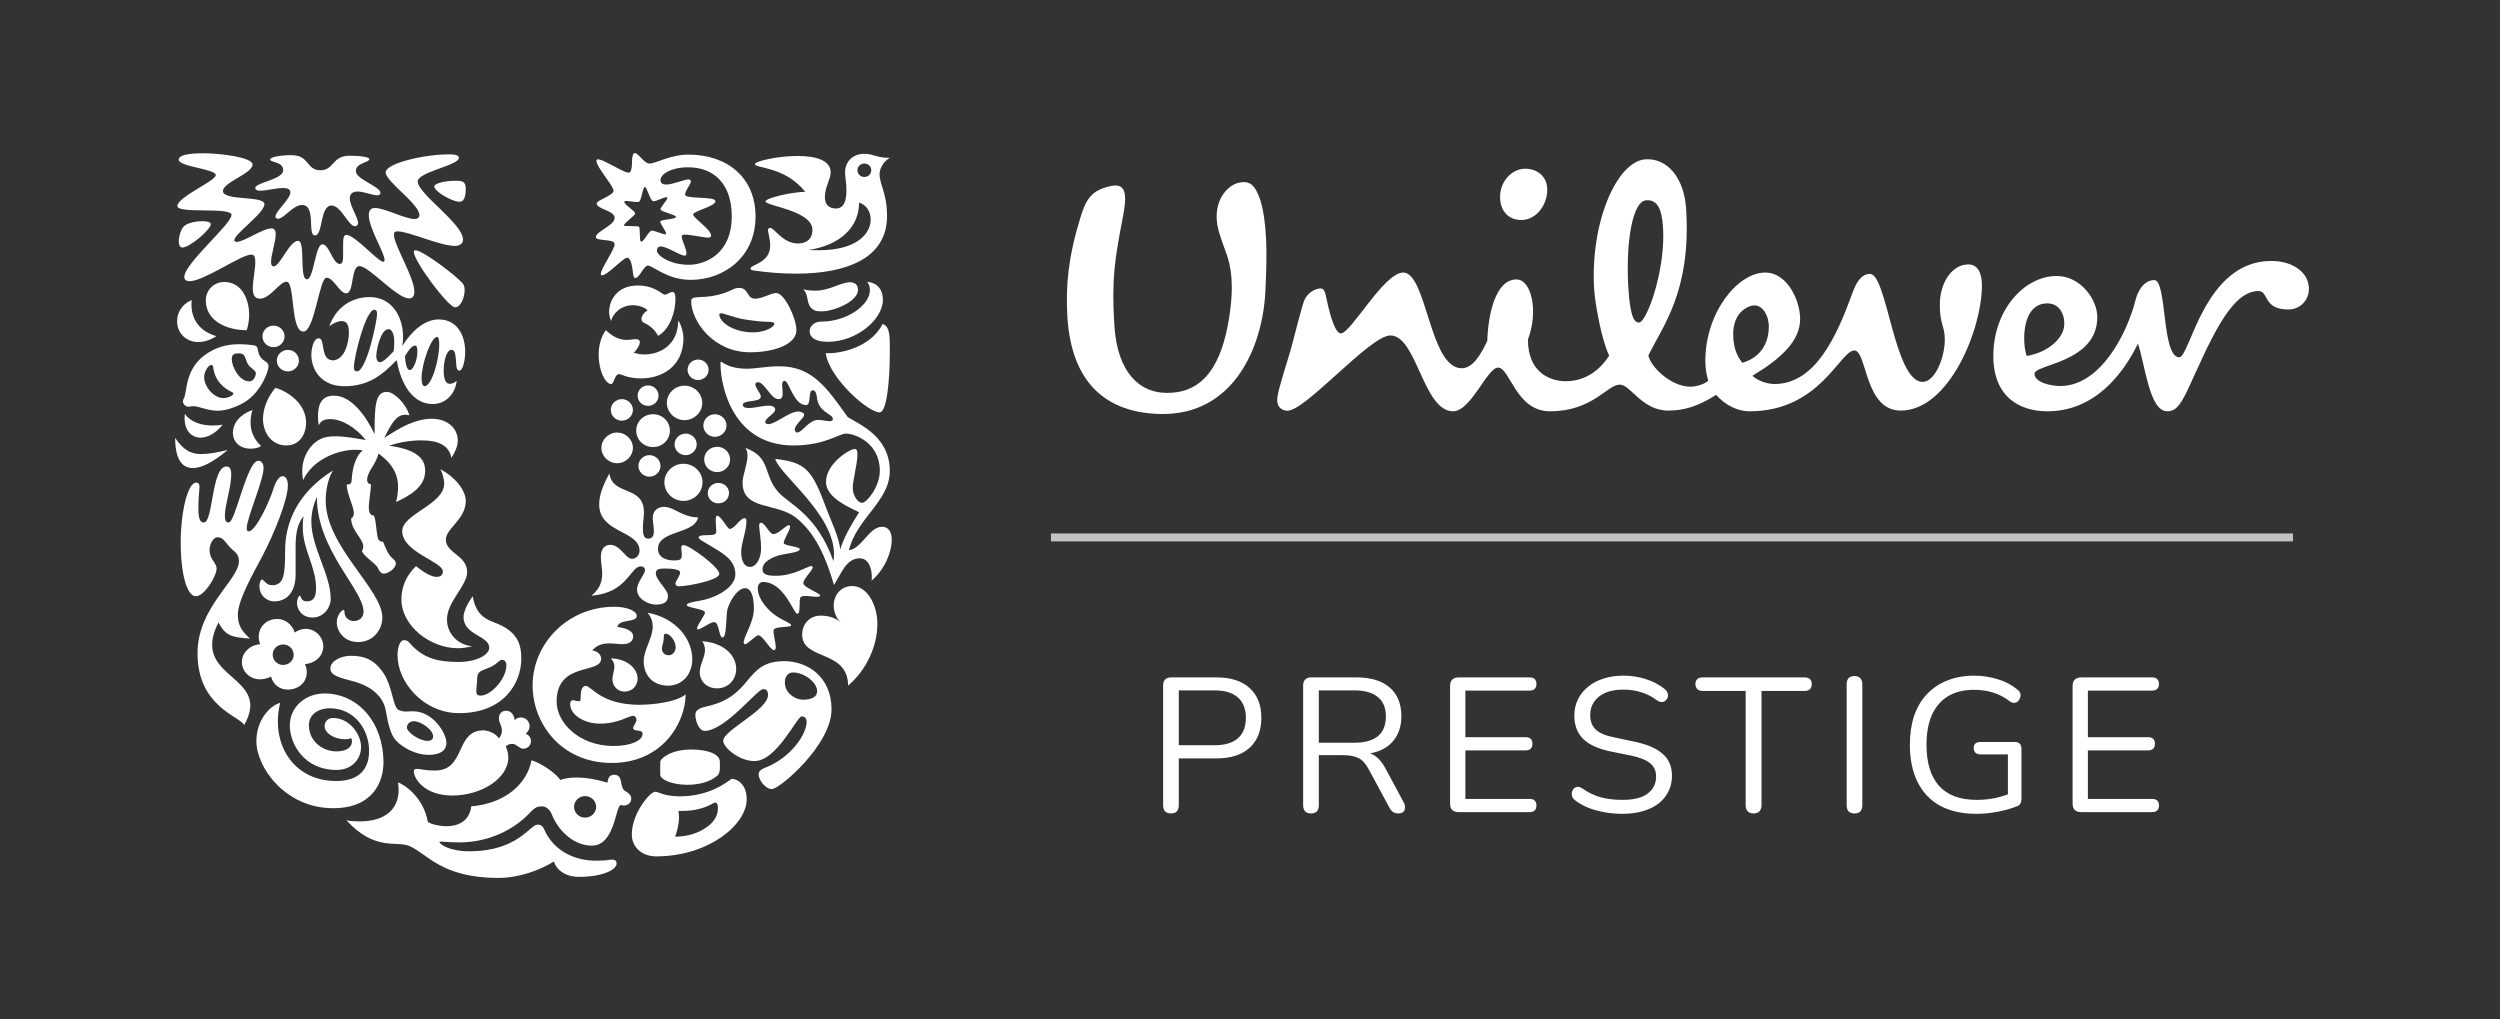 <svg width="157" height="64" viewBox="0 0 157 64" fill="none" xmlns="http://www.w3.org/2000/svg">
<rect x="0" y="0" width="157" height="64" fill="#333333" stroke="none"/>
<path fill-rule="evenodd" clip-rule="evenodd" d="M98.325 23.94C98.996 23.94 100.149 23.732 101.057 22.338C100.538 21.233 100.168 18.998 100.115 18.186C99.848 14.024 101.52 10.111 103.35 10.004C104.691 9.926 105.765 11.143 105.888 13.115C106.217 18.299 104.417 20.464 103.517 22.329C103.669 23.053 104.948 24.285 106.156 24.285C106.603 24.285 107.142 24.071 107.277 23.898C107.187 23.599 107.096 23.212 107.096 22.653C107.096 19.649 109.111 17.116 110.857 17.116C112.244 17.116 113.049 18.876 113.049 20.037C113.049 21.408 111.841 22.526 110.051 23.599C110.365 23.898 110.945 24.115 111.439 24.115C113.991 24.115 115.328 21.153 116.317 18.448C116.496 17.931 116.81 17.202 117.435 17.202C118.511 17.202 118.959 23.983 120.745 23.983C121.507 23.983 122.133 22.48 122.133 21.324C122.133 20.466 121.82 20.38 121.82 19.134C121.82 17.763 122.582 16.605 123.612 16.605C124.238 16.605 124.464 17.202 124.464 17.931C124.464 20.678 122.404 25.785 119.364 25.785C117.078 25.785 117.256 22.009 116.451 22.009C115.553 22.009 114.299 25.829 109.873 25.829C109.153 25.829 108.394 25.486 107.77 24.798C106.696 25.486 105.798 25.785 104.769 25.785C103.115 25.785 102.398 24.155 101.727 24.155C100.92 24.155 100.028 25.829 97.34 25.829C95.192 25.829 94.834 23.084 94.075 23.084C93.402 23.084 92.374 25.829 91.256 25.829C89.373 25.829 88.974 21.066 87.316 21.066C86.018 21.066 81.917 25.904 80.804 25.794C80.356 25.748 80.169 25.427 80.215 24.998C80.278 24.405 80.81 22.816 81.028 22.064C81.39 20.759 81.722 19.328 81.907 18.872C82.091 18.412 82.589 18.083 82.987 18.119C83.188 18.138 83.249 18.497 83.311 18.793C83.537 19.854 83.853 20.936 84.208 20.936C84.837 20.936 86.913 17.116 88.121 17.116C89.6 17.116 89.778 23.126 91.789 23.126C92.462 23.126 92.956 22.354 93.402 21.408C93.448 19.817 93.895 17.549 95.237 17.549C96.179 17.549 96.627 19.563 95.953 21.324C95.953 23.425 97.384 23.94 98.325 23.94ZM135.291 17.59C136.098 17.59 135.739 22.439 136.859 22.439C137.531 22.439 138.425 16.389 142.63 16.389C144.062 16.389 145 17.159 145 18.146C145 18.836 144.465 19.436 143.706 19.436C142.095 19.436 142.496 18.276 141.827 18.276C140.034 18.276 138.736 21.58 137.398 24.457C136.859 25.614 136.544 25.829 136.098 25.829C134.975 25.829 134.71 22.867 134.261 21.58C133.322 23.509 131.533 25.829 128.577 25.829C126.877 25.829 125.182 24.971 125.182 22.354C125.182 19.436 127.147 17.332 129.16 17.332C130.683 17.332 131.711 18.836 131.711 19.907C131.711 22.784 127.77 22.867 127.77 23.469C127.77 24.027 128.801 24.242 129.382 24.242C131.89 24.242 133.572 20.998 134.126 18.792C134.223 18.409 134.574 17.59 135.291 17.59ZM104.438 14.273C104.361 13.074 104.059 12.533 103.387 12.576C102.495 12.628 102.083 15.318 102.265 18.143C102.381 19.987 102.668 20.271 102.934 20.253C103.427 20.226 104.61 16.931 104.438 14.273ZM95.553 13.815C94.7 13.815 94.264 13.231 94.21 12.525C94.124 11.45 94.924 10.596 95.774 10.596C96.535 10.596 97.097 11.066 97.16 11.753C97.251 12.741 96.535 13.815 95.553 13.815ZM111.081 20.506C111.081 19.778 110.676 19.178 110.188 19.178C109.781 19.178 108.844 19.605 108.844 20.979C108.844 22.056 109.243 22.566 109.425 22.784C110.721 22.398 111.081 21.365 111.081 20.506ZM127.281 22.354C128.534 22.14 129.338 21.408 129.564 20.765C129.787 20.119 129.518 19.052 128.577 19.052C126.877 19.052 127.011 21.709 127.281 22.354ZM77.046 16.005C76.918 15.614 76.546 14.737 76.444 14.09C76.22 12.656 77.001 11.712 77.719 11.495C78.525 11.28 78.839 11.667 79.15 12.57C79.554 13.942 79.599 15.743 79.464 18.319C79.287 21.838 77.451 26.087 72.887 25.999C68.947 25.916 67.204 23.469 67.023 19.736C66.937 17.976 67.067 16.218 67.829 13.729C68.231 12.397 68.591 11.923 69.843 11.667C70.827 11.495 70.738 12.481 70.514 13.644C70.023 16.218 69.797 17.461 69.978 20.38C70.153 23.469 71.633 24.671 73.245 24.671C75.661 24.716 76.734 22.784 77.184 19.993C77.539 17.763 77.272 16.69 77.046 16.005Z" fill="white"/>
<path fill-rule="evenodd" clip-rule="evenodd" d="M55.428 20.347C55.932 20.517 55.879 21.245 55.879 22.175C55.879 23.798 55.706 25.857 55.254 25.895C54.577 25.946 52.081 23.781 51.854 22.175C52.532 22.242 54.629 21.921 55.428 20.347ZM50.848 20.788C50.848 20.584 51.021 20.196 51.594 20.196C53.174 20.196 54.629 19.164 54.629 18.234C54.629 17.964 54.577 17.846 54.456 17.693C55.167 17.777 55.445 18.25 55.445 18.826C55.445 20.061 53.795 21.464 51.993 21.464C51.317 21.464 50.848 21.262 50.848 20.788ZM51.611 19.553C51.369 19.553 51.021 19.553 50.83 19.182C50.673 18.877 50.726 18.386 50.431 18.166C50.726 18.25 51.038 18.25 51.282 18.25C52.064 18.25 52.811 17.726 53.383 17.726C53.761 17.726 53.883 17.964 53.883 18.2C53.883 18.945 52.341 19.553 51.611 19.553Z" fill="white"/>
<path d="M12.805 32.812C13.394 32.812 13.272 29.294 14.227 29.294C14.452 29.294 14.522 29.514 14.522 29.785C14.522 30.58 14.122 31.747 14.122 32.389C14.122 32.711 14.209 32.812 14.365 32.812C14.782 32.812 15.51 28.939 16.222 28.939C16.448 28.939 16.551 29.159 16.551 29.38C16.551 30.191 15.493 32.524 15.493 33.184C15.493 33.285 15.528 33.37 15.614 33.37C16.049 33.37 16.916 31.544 17.193 30.631C17.349 30.157 17.558 29.903 17.748 29.903C17.922 29.903 18.078 30.089 18.078 30.478C18.078 31.391 17.21 33.539 16.448 34.977C15.858 36.093 14.938 37.699 14.938 38.596C14.938 39.052 15.024 39.525 15.702 40.101C14.591 40.033 14.14 39.932 13.724 39.086C11.868 42.688 17.142 42.333 15.337 45.529C15.007 44.955 12.405 44.362 12.405 41.014C12.405 38.122 15.007 36.431 15.007 35.23C15.007 34.994 14.921 34.791 14.695 34.604C14.122 34.13 14.104 33.743 13.655 33.743C13.324 33.743 12.925 34.486 13.341 35.146C13.481 35.366 13.602 35.501 13.602 35.704C13.602 36.177 12.838 37.445 12.301 37.445C11.764 37.445 11.348 36.144 11.348 34.046C11.348 32.186 11.781 30.309 12.318 30.309C12.475 30.309 12.527 30.411 12.527 30.546C12.527 30.766 12.458 31.205 12.458 31.948C12.458 32.744 12.648 32.812 12.805 32.812Z" fill="white"/>
<path d="M17.228 37.767C17.957 37.767 18.564 37.242 18.564 36.077V34.35C18.564 33.691 18.616 32.947 19.068 32.422C19.015 32.643 19.015 32.88 19.015 33.099C19.015 34.554 19.848 35.551 19.848 36.955C19.848 37.478 19.692 37.767 19.276 37.767C18.876 37.767 18.911 37.411 18.824 37.411C18.755 37.411 18.651 37.631 18.651 37.868C18.651 38.223 18.911 38.781 19.639 38.781C20.265 38.781 20.767 38.223 20.767 37.597C20.767 36.077 19.553 34.384 19.553 32.762C19.553 32.05 19.744 31.577 19.9 31.205C19.9 34.571 22.832 37.023 22.832 38.426C22.832 38.747 22.589 39.001 22.225 39.001C21.825 39.001 21.635 38.696 21.635 38.459C21.635 38.341 21.617 38.307 21.565 38.307C21.462 38.307 21.149 38.645 21.149 39.086C21.149 39.643 21.617 40.321 22.485 40.321C23.473 40.321 24.011 39.508 24.011 38.781C24.011 37.006 20.454 34.317 20.454 31.442C20.454 30.952 20.541 30.157 20.906 29.548C18.616 30.985 17.905 32.897 17.905 34.571C17.905 36.026 17.853 36.751 17.09 36.751C16.69 36.751 16.587 36.397 16.448 36.397C16.343 36.397 16.291 36.701 16.291 36.785C16.291 37.411 16.76 37.767 17.228 37.767Z" fill="white"/>
<path fill-rule="evenodd" clip-rule="evenodd" d="M43.51 18.724C43.73 18.58 44.708 18.809 45.973 18.2C46.128 18.116 46.285 18.081 46.423 18.081C47.032 18.081 46.874 18.758 47.431 18.758C47.864 18.758 48.421 18.402 48.75 18.402C49.268 18.402 50.014 19.993 50.014 20.736C50.014 21.599 48.681 22.123 47.101 22.123C44.796 22.123 43.405 20.162 43.405 18.894C43.405 18.792 43.458 18.758 43.51 18.724ZM47.292 20.872C48.056 20.872 48.629 20.534 48.629 20.331C48.629 20.264 48.525 20.212 48.299 20.212C48.073 20.212 47.622 20.196 46.771 20.061C46.041 19.942 45.486 19.672 45.277 19.672C45.208 19.672 45.173 19.705 45.173 19.756C45.173 20.196 46.007 20.872 47.292 20.872Z" fill="white"/>
<path d="M17.593 44.141C17.021 44.277 16.101 45.156 16.101 46.544C16.101 48.201 17.922 50.755 20.924 50.755C23.456 50.755 24.081 49.047 24.081 47.896C24.081 45.342 22.468 43.549 20.369 43.549C19.224 43.549 18.2 44.362 18.2 45.562C18.2 46.679 19.067 48.352 21.132 48.352C22.104 48.352 22.675 47.676 22.675 46.899C22.675 46.137 21.965 45.09 20.924 45.09C20.611 45.09 20.386 45.291 20.386 45.613C20.386 46.019 20.959 46.425 21.67 46.425C21.843 46.425 21.982 46.392 22.052 46.357C22.086 46.408 22.104 46.493 22.104 46.56C22.104 46.95 21.721 47.187 21.132 47.187C20.247 47.187 19.397 46.544 19.397 45.528C19.397 44.92 19.935 44.48 20.715 44.48C22.259 44.48 23.179 45.816 23.179 47.153C23.179 48.352 22.503 49.047 21.115 49.047C18.339 49.047 16.986 46.611 17.593 44.141Z" fill="white"/>
<path fill-rule="evenodd" clip-rule="evenodd" d="M37.395 54.051C38.227 54.051 38.184 53.983 38.445 53.983C38.705 53.983 38.722 54.136 38.722 54.237C38.722 54.61 37.871 55.067 36.363 55.067C35.478 55.067 34.94 54.61 34.784 54.102C33.917 54.643 32.599 55.134 31.297 55.134C27.741 55.134 26.839 53.627 25.729 53.139C24.878 52.766 23.577 53.494 21.756 51.515C21.999 51.566 22.328 51.583 22.589 51.583C24.184 51.583 25.034 50.822 25.034 49.604C25.034 49.452 25.017 49.285 24.999 49.133C25.485 49.319 26.596 50.13 26.856 51.566C26.891 51.736 27.602 51.887 28.052 51.887C28.678 51.887 29.476 51.633 29.597 50.637C31.679 50.468 33.085 49.267 33.38 47.744C34.125 47.981 34.974 48.641 35.183 48.98C35.478 48.878 35.825 48.828 36.224 48.828C36.778 48.828 37.404 48.929 38.149 49.15C38.184 48.929 38.219 48.658 38.566 48.658C39.086 48.658 38.947 49.216 39.121 49.536C39.208 49.706 39.643 49.807 39.643 50.145C39.643 50.468 39.364 50.586 39.191 50.586C39.121 50.586 39.034 50.569 38.982 50.553C38.635 50.671 38.618 53.105 37.16 53.105C36.085 53.105 35.096 52.243 34.662 51.162C34.54 50.84 34.281 50.637 34.038 50.637C33.761 50.637 33.604 50.688 33.275 51.043C32.339 52.04 30.777 52.902 28.851 52.902C28.261 52.902 27.793 52.851 27.671 52.851C27.602 52.851 27.602 52.868 27.602 52.884C27.602 53.003 28.192 53.461 29.476 53.461C32.529 53.461 33.275 51.786 33.761 51.786C33.83 51.786 34.038 51.786 34.159 52.056C34.87 53.678 36.424 54.051 37.395 54.051ZM36.05 50.671C36.05 51.043 36.363 51.347 36.744 51.347C37.126 51.347 37.438 51.043 37.438 50.671C37.438 50.299 37.126 49.994 36.744 49.994C36.363 49.994 36.05 50.299 36.05 50.671Z" fill="white"/>
<path fill-rule="evenodd" clip-rule="evenodd" d="M47.919 43.279C47.554 43.279 45.539 45.901 44.241 45.901C43.929 45.901 43.669 45.325 43.669 44.888C43.669 44.65 43.824 44.481 44.381 44.363C47.363 43.702 46.703 41.52 49.252 41.52C50.657 41.52 52.22 42.451 52.22 44.548C52.22 46.781 48.96 49.554 48.474 49.554C48.074 49.554 47.641 48.996 47.641 48.624C47.641 48.506 47.693 48.353 48.04 48.218C49.703 47.574 50.657 46.087 50.657 45.325C50.657 45.156 50.57 44.989 50.344 44.989C50.05 44.989 48.787 47.795 47.38 47.795C46.408 47.795 45.418 46.934 45.418 46.527C45.418 45.851 48.231 44.599 48.231 43.651C48.231 43.296 48.058 43.279 47.919 43.279ZM49.79 42.231C49.547 42.231 49.287 42.417 49.287 42.875C49.287 43.381 49.686 43.702 49.912 43.804C50.033 43.871 50.224 43.94 50.413 43.94C50.918 43.94 51.316 43.804 51.316 43.397C51.316 42.875 50.536 42.231 49.79 42.231Z" fill="white"/>
<path fill-rule="evenodd" clip-rule="evenodd" d="M18.078 21.971C18.46 21.971 18.772 22.276 18.772 22.648C18.772 23.02 18.46 23.325 18.078 23.325C17.697 23.325 17.384 23.02 17.384 22.648C17.384 22.276 17.697 21.971 18.078 21.971ZM17.175 20.449C17.557 20.449 17.87 20.754 17.87 21.126C17.87 21.497 17.557 21.802 17.175 21.802C16.794 21.802 16.482 21.497 16.482 21.126C16.482 20.754 16.794 20.449 17.175 20.449ZM15.736 26.538C15.736 27.045 15.909 27.552 16.395 28.009C16.257 28.11 16.031 28.177 15.719 28.177C15.111 28.177 14.626 27.788 14.626 27.18C14.626 26.335 15.458 25.861 15.857 25.759C15.788 25.963 15.736 26.182 15.736 26.538ZM13.359 26.722C13.568 26.722 13.793 26.706 13.983 26.672C13.533 27.23 13.029 27.484 12.596 27.484C12.024 27.484 11.591 27.045 11.591 26.25C11.591 26.166 11.591 26.082 11.608 25.997C12.024 26.555 12.718 26.722 13.359 26.722ZM12.631 28.516C13.099 28.516 13.619 28.415 14.295 28.262C13.412 29.006 12.666 29.395 12.11 29.395C11.399 29.395 11 28.786 11 27.501C11.521 28.279 12.006 28.516 12.631 28.516ZM12.925 18.86C12.925 18.233 13.412 17.709 14.088 17.709C15.267 17.709 15.649 18.945 15.649 19.756C15.649 20.128 15.58 20.466 15.494 20.737C14.295 20.737 12.925 20.196 12.925 18.86ZM13.064 22.158C13.826 21.684 14.504 21.616 15.076 21.616C15.215 21.616 15.353 21.622 15.458 21.633C15.771 21.667 16.019 21.672 16.1 21.751C16.241 21.889 16.156 22.15 16.377 22.445C16.599 22.74 16.864 22.699 16.864 23.02C16.864 23.274 16.377 24.779 15.129 25.388C14.539 25.675 14.07 25.793 13.671 25.793C12.995 25.793 12.527 25.507 12.11 25.507C12.041 25.507 11.955 25.54 11.815 25.54C11.66 25.54 11.486 25.371 11.486 25.219C11.486 25.151 11.506 25.085 11.538 25.033C11.78 24.644 11.559 23.093 13.064 22.158ZM15.267 22.26C15.18 22.209 15.129 22.192 15.007 22.192C14.748 22.192 14.556 22.225 14.556 22.546C14.556 23.054 15.041 23.951 15.649 23.951C15.927 23.951 16.066 23.646 16.066 23.409C16.066 23.291 15.735 23.095 15.615 22.935C15.423 22.682 15.423 22.344 15.267 22.26ZM14.66 24.711C14.66 24.677 14.626 24.66 14.574 24.626C14.053 24.39 13.498 23.916 13.394 23.088C13.377 22.969 13.342 22.918 13.273 22.918C13.081 22.918 12.821 23.342 12.821 23.68C12.821 24.306 13.446 24.999 14.018 24.999C14.331 24.999 14.66 24.829 14.66 24.711ZM19.223 26.538C19.223 27.265 18.824 27.974 17.974 27.974C17.09 27.974 16.516 27.214 16.516 26.301C16.516 25.54 16.915 24.796 17.297 24.356C18.165 24.61 19.223 25.405 19.223 26.538ZM13.585 21.109C13.585 21.109 13.081 21.481 12.457 21.481C11.712 21.481 11.121 20.94 11.121 20.179C11.121 19.654 11.399 19.114 12.041 18.843C12.024 18.945 12.024 19.029 12.024 19.131C12.024 20.095 12.579 20.822 13.585 21.109Z" fill="white"/>
<path fill-rule="evenodd" clip-rule="evenodd" d="M44.895 26.013C45.295 26.013 45.625 26.334 45.625 26.722C45.625 27.112 45.295 27.433 44.895 27.433C44.5 27.433 44.17 27.112 44.17 26.722C44.17 26.334 44.5 26.013 44.895 26.013ZM45.035 28.059C45.486 28.059 45.851 28.414 45.851 28.853C45.851 29.294 45.486 29.649 45.035 29.649C44.587 29.649 44.222 29.294 44.222 28.853C44.222 28.414 44.587 28.059 45.035 28.059ZM42.921 29.124C43.579 29.124 44.118 29.649 44.118 30.291C44.118 30.933 43.579 31.458 42.921 31.458C42.26 31.458 41.723 30.933 41.723 30.291C41.723 29.649 42.26 29.124 42.921 29.124ZM43.059 27.23C43.441 27.23 43.753 27.535 43.753 27.907C43.753 28.279 43.441 28.583 43.059 28.583C42.676 28.583 42.364 28.279 42.364 27.907C42.364 27.535 42.676 27.23 43.059 27.23ZM40.783 28.583C41.166 28.583 41.479 28.887 41.479 29.26C41.479 29.632 41.166 29.935 40.783 29.935C40.406 29.935 40.093 29.632 40.093 29.26C40.093 28.887 40.406 28.583 40.783 28.583ZM42.989 24.22C43.597 24.22 44.101 24.71 44.101 25.303C44.101 25.895 43.597 26.385 42.989 26.385C42.381 26.385 41.878 25.895 41.878 25.303C41.878 24.71 42.381 24.22 42.989 24.22ZM43.84 22.58C44.205 22.58 44.5 22.867 44.5 23.223C44.5 23.578 44.205 23.865 43.84 23.865C43.475 23.865 43.18 23.578 43.18 23.223C43.18 22.867 43.475 22.58 43.84 22.58ZM40.697 24.204C41.062 24.204 41.357 24.491 41.357 24.846C41.357 25.202 41.062 25.489 40.697 25.489C40.336 25.489 40.042 25.202 40.042 24.846C40.042 24.491 40.336 24.204 40.697 24.204ZM41.009 26.013C41.6 26.013 42.069 26.47 42.069 27.044C42.069 27.619 41.6 28.076 41.009 28.076C40.423 28.076 39.954 27.619 39.954 27.044C39.954 26.47 40.423 26.013 41.009 26.013ZM38.756 27.163C39.294 27.163 39.746 27.603 39.746 28.127C39.746 28.651 39.294 29.09 38.756 29.09C38.218 29.09 37.768 28.651 37.768 28.127C37.768 27.603 38.218 27.163 38.756 27.163ZM39.05 25.066C39.433 25.066 39.746 25.371 39.746 25.742C39.746 26.114 39.433 26.419 39.05 26.419C38.67 26.419 38.357 26.114 38.357 25.742C38.357 25.371 38.67 25.066 39.05 25.066ZM44.447 30.951C44.447 30.613 44.76 30.325 45.103 30.325C45.486 30.325 45.781 30.613 45.781 30.951C45.781 31.34 45.486 31.61 45.103 31.61C44.76 31.61 44.447 31.34 44.447 30.951Z" fill="white"/>
<path fill-rule="evenodd" clip-rule="evenodd" d="M46.893 50.197C46.893 51.802 44.466 53.78 41.219 53.78C40.216 53.78 39.678 53.106 39.678 52.43C39.678 51.466 40.216 50.587 40.628 50.113C40.819 49.892 41.01 49.723 41.184 49.723C41.323 49.723 41.74 50.01 42.677 50.01C44.431 50.01 45.486 49.251 45.938 48.912C46.338 48.912 46.893 49.285 46.893 50.197ZM43.164 49.285C42.226 49.285 41.462 48.963 41.462 48.642V47.863C41.462 47.626 42.139 47.069 43.406 47.069C44.449 47.069 45.209 47.355 45.209 47.846V48.235C45.209 48.422 45.176 48.61 45.035 48.726C44.588 49.099 43.91 49.285 43.164 49.285ZM42.834 50.925H42.608C42.626 51.077 42.642 51.178 42.642 51.314C42.642 51.718 42.538 52.141 42.4 52.546C43.268 52.531 43.858 52.294 44.292 52.006C44.914 51.617 45.087 51.128 45.087 50.756C45.087 50.45 44.983 50.4 44.896 50.4C44.796 50.4 44.205 50.925 42.834 50.925Z" fill="white"/>
<path d="M46.545 34.689C46.545 35.112 46.684 35.602 47.119 35.602C47.483 35.602 47.795 35.062 47.795 34.47C47.795 33.793 47.674 33.268 47.674 32.998C47.674 32.88 47.726 32.829 47.795 32.829C48.056 32.846 48.3 33.539 48.577 33.539C48.89 33.539 49.355 32.981 49.546 32.981C49.598 32.981 49.615 33.048 49.615 33.065C49.615 33.319 49.216 33.878 49.216 34.097C49.216 34.283 50.223 34.317 50.223 34.486C50.223 34.74 49.168 34.74 48.664 34.96C48.178 35.163 47.883 35.417 47.883 35.755C47.883 36.093 48.23 36.16 48.717 36.16C49.876 36.16 50.691 35.551 50.951 35.551C51.003 35.551 51.037 35.586 51.037 35.636C51.037 35.806 50.448 36.363 50.448 36.617C50.448 36.904 51.524 37.242 51.507 37.411C51.49 37.462 51.42 37.478 51.298 37.478C51.107 37.478 50.812 37.428 50.586 37.428C50.448 37.428 50.326 37.445 50.273 37.513C50.153 37.648 50.308 38.544 50.067 38.544C49.841 38.544 49.25 36.549 47.918 36.549C47.726 36.549 47.588 36.701 47.588 36.955C47.588 37.631 48.265 38.409 48.907 38.781C49.198 38.967 49.685 39.154 49.685 39.255C49.685 39.457 48.577 39.272 48.577 39.609C48.577 39.914 48.717 40.371 48.717 40.641C48.717 40.727 48.699 40.827 48.594 40.827C48.387 40.827 47.883 39.897 47.639 39.897C47.431 39.897 46.98 40.455 46.788 40.455C46.737 40.455 46.703 40.404 46.703 40.355C46.703 39.965 47.344 39.086 47.344 38.223C47.344 37.818 47.292 36.938 46.788 36.938C46.372 36.938 45.903 37.58 45.694 38.223C45.573 38.595 45.66 40.033 45.382 40.033C45.122 40.033 45.191 39.069 44.843 39.069C44.587 39.069 44.032 39.525 43.841 39.525C43.806 39.525 43.771 39.508 43.771 39.475C43.771 39.272 44.275 38.612 44.275 38.476C44.275 38.223 43.129 38.19 43.129 37.986C43.129 37.868 43.58 37.783 43.997 37.716C44.879 37.564 46.181 36.938 46.181 36.059C46.181 35.078 45.208 34.655 44.57 34.249C44.24 34.046 43.875 33.878 43.875 33.742C43.875 33.607 44.292 33.607 44.466 33.607C44.726 33.607 44.983 33.59 44.983 33.387C44.983 33.234 44.947 32.931 44.947 32.694C44.947 32.524 44.966 32.389 45.035 32.389C45.295 32.389 45.66 33.217 45.834 33.217C46.111 33.217 46.493 32.541 46.755 32.541C46.84 32.541 46.875 32.592 46.875 32.744C46.875 33.37 46.545 34.08 46.545 34.689ZM38.27 29.734C38.462 31.171 40.441 30.444 40.441 32.186C40.441 32.44 40.372 32.812 40.372 33.133C40.372 33.506 40.406 33.827 40.698 33.827C40.993 33.827 41.063 33.624 41.063 33.353C41.063 33.082 40.993 32.744 40.993 32.559C40.993 31.966 41.427 31.831 41.687 31.831C42.348 31.831 42.851 32.491 43.841 32.491C43.615 33.573 41.322 33.285 41.322 34.47C41.322 35.062 41.931 35.196 42.33 35.196C42.695 35.196 42.817 35.145 42.817 34.842C42.817 34.672 42.781 34.486 42.781 34.368C42.781 34.3 42.834 34.232 42.921 34.232C43.303 34.232 45.174 35.619 45.174 36.042C45.174 36.43 43.198 36.82 42.625 36.82C42.452 36.82 42.417 36.701 42.417 36.634C42.417 36.516 42.712 36.16 42.712 35.957C42.712 35.806 42.452 35.704 41.756 35.704C41.427 35.704 41.184 35.737 41.184 35.992C41.184 36.448 41.948 37.006 41.948 37.428C41.948 37.767 41.739 37.97 41.184 37.97C40.715 37.97 40.007 37.614 40.007 37.023C40.007 36.549 40.507 36.077 40.507 35.789C40.507 35.704 40.441 35.568 40.233 35.568C39.59 35.568 39.417 37.225 37.143 37.411C37.508 37.09 37.819 36.735 37.819 36.009C37.819 35.653 37.733 35.365 37.733 34.977C37.733 34.47 37.976 34.215 38.323 34.215C38.964 34.215 39.276 35.094 39.694 35.094C39.921 35.094 40.163 34.892 40.163 34.587C40.163 33.302 37.629 33.488 37.629 31.679C37.629 31.188 37.802 30.58 38.27 29.734Z" fill="white"/>
<path fill-rule="evenodd" clip-rule="evenodd" d="M40.663 38.477C42.486 38.815 43.475 40.151 43.475 41.403C43.475 42.266 42.92 43.059 41.947 43.059C41.062 43.059 40.424 42.468 40.424 41.52C40.424 40.81 40.992 40.066 40.992 39.339C40.992 39.052 40.906 38.764 40.663 38.477ZM38.773 39.372C39.572 39.474 39.764 39.745 39.764 39.965C39.764 40.337 39.416 40.454 39.086 40.454C38.843 40.454 38.565 40.405 38.27 40.405C37.888 40.405 37.507 40.489 37.194 40.844C37.42 40.878 37.75 41.03 37.75 41.369C37.75 42.349 34.956 41.537 34.956 44.058C34.956 45.393 36.379 46.849 38.53 46.849C39.642 46.849 40.354 46.493 40.354 46.087C40.354 45.766 39.764 45.985 39.764 45.715C39.764 45.596 39.972 45.375 39.972 45.19C39.972 45.107 39.903 44.954 39.764 44.954C39.45 44.954 38.861 45.444 37.663 45.444C36.726 45.444 35.807 44.92 35.807 44.21C35.807 44.058 35.876 43.972 35.98 43.972C36.084 43.972 36.223 44.041 36.344 44.041C36.449 44.041 36.466 43.972 36.466 43.786C36.466 43.601 36.466 43.076 36.795 43.076C37.125 43.076 37.75 44.261 40.146 44.261C40.941 44.261 42.486 44.108 43.059 43.601C43.041 45.461 41.548 47.913 38.427 47.913C35.183 47.913 33.447 45.375 33.447 43.042C33.447 40.454 35.615 38.105 38.583 38.105C39.346 38.105 39.989 38.358 39.989 38.679C39.989 39.12 38.861 38.849 38.773 39.372ZM40.042 42.621C40.042 43.059 39.711 43.432 39.224 43.432C38.773 43.432 38.462 43.076 38.462 42.671C38.462 42.384 38.583 42.113 38.583 41.859C38.583 41.69 38.53 41.52 38.358 41.352C39.363 41.352 40.042 41.978 40.042 42.621ZM46.233 42.011C46.233 42.671 45.747 43.228 45.035 43.228C44.379 43.228 43.945 42.773 43.945 42.215C43.945 41.723 44.274 41.284 44.274 40.81C44.274 40.641 44.222 40.454 44.101 40.27C45.4 40.354 46.233 41.115 46.233 42.011ZM41.566 40.726C41.566 40.963 41.739 41.149 41.983 41.149C42.26 41.149 42.434 40.912 42.434 40.641C42.434 40.287 42.104 39.796 41.791 39.796C41.652 39.796 41.705 39.999 41.669 40.219C41.652 40.387 41.566 40.59 41.566 40.726Z" fill="white"/>
<path fill-rule="evenodd" clip-rule="evenodd" d="M27.55 20.061C28.695 20.061 29.214 21.025 29.214 22.107C29.214 22.58 29.077 23.274 28.851 23.274C28.626 23.274 28.66 22.885 28.626 22.529C28.59 22.074 28.504 21.972 28.348 21.972C28.052 21.972 27.863 22.648 27.863 23.274C27.863 23.663 27.932 24.103 28.244 24.103C28.417 24.103 28.573 24.018 28.677 23.916C28.608 24.694 28.017 25.372 27.185 25.372C25.658 25.372 25.086 23.629 24.912 22.614C23.993 23.561 23.143 24.255 21.616 24.255C20.195 24.255 19.552 23.241 19.552 22.277C19.552 21.989 19.656 21.245 20.021 21.245C20.454 21.245 20.073 22.631 20.922 22.631C21.131 22.631 21.512 22.462 21.721 21.904C21.842 21.566 21.912 21.211 21.912 20.907C21.912 20.449 21.808 20.163 21.462 20.163C21.166 20.163 20.801 20.382 20.68 20.5C21.097 19.282 22.103 18.657 23.212 18.657C24.583 18.657 25.312 19.841 25.312 21.16C25.312 21.346 25.294 21.549 25.259 21.735C25.849 20.788 26.665 20.061 27.55 20.061ZM26.213 22.056C26.213 21.769 26.144 21.701 26.075 21.701C25.901 21.701 25.711 21.904 25.433 22.361C25.468 22.97 25.572 23.241 25.746 23.241C25.936 23.241 26.213 22.648 26.213 22.056ZM23.837 22.749C24.027 22.749 24.271 22.546 24.722 22.056C24.757 21.836 24.757 21.633 24.757 21.38C24.757 21.041 24.618 20.669 24.41 20.669C23.889 20.669 23.629 22.023 23.629 22.378C23.629 22.58 23.732 22.749 23.837 22.749ZM26.665 24.255C27.098 24.255 27.584 22.631 27.584 21.617C27.584 21.396 27.55 21.16 27.445 21.16C27.081 21.16 26.474 22.834 26.474 23.747C26.474 24.103 26.561 24.255 26.665 24.255ZM22.415 23.325C23.005 23.325 23.68 20.213 23.68 19.689C23.68 19.553 23.629 19.451 23.508 19.451C22.97 19.451 22.224 22.411 22.224 23.071C22.224 23.19 22.259 23.325 22.415 23.325Z" fill="white"/>
<path d="M24.305 24.609C23.559 24.609 23.525 25.49 23.525 27.264C22.97 26.098 22.051 24.847 20.975 24.847C20.247 24.847 19.969 25.321 19.969 26.148C19.969 26.318 19.986 26.572 20.021 26.723C20.107 26.436 20.386 26.318 20.732 26.318C21.478 26.318 22.38 26.875 22.97 27.637C22.293 27.518 21.634 27.4 21.079 27.4C20.732 27.4 20.419 27.434 20.16 27.553C19.656 27.772 18.98 28.499 18.98 29.599C18.98 29.768 18.997 29.954 19.032 30.157C19.639 28.837 21.252 28.246 22.293 28.246C22.502 28.246 22.657 28.262 22.779 28.279C22.241 28.752 22.12 29.582 22.085 30.139C22.068 30.41 21.964 30.427 21.773 30.427C21.773 30.985 22.224 31.814 22.224 32.237C22.224 32.388 22.137 32.524 22.051 32.558C22.051 33.302 22.814 33.844 22.814 34.317C22.814 34.435 22.779 34.537 22.727 34.588C22.779 34.893 23.618 35.404 23.727 35.66C23.86 35.972 24.01 36.025 24.097 36.025C24.392 36.025 24.86 35.686 24.86 35.383C24.86 35.281 24.773 35.162 24.705 35.112C24.375 34.875 24.201 34.368 24.062 34.03C23.94 34.03 23.783 33.98 23.729 33.781C23.634 33.43 23.629 32.778 23.49 32.388C23.264 32.338 23.16 32.254 23.16 31.798C23.16 31.577 23.299 30.715 23.299 30.41C23.195 30.41 23.056 30.343 23.056 30.139C23.056 29.599 23.612 29.175 23.767 28.482C24.757 29.192 24.999 29.919 24.999 30.562C24.999 30.9 24.947 31.222 24.877 31.527C25.607 31.171 26.7 30.647 26.7 29.582C26.7 28.955 26.405 28.262 24.444 27.992C25.051 27.772 25.815 27.654 26.457 27.654C27.567 27.654 28.209 27.992 28.347 28.752C28.573 28.415 28.747 28.025 28.747 27.671C28.747 26.841 28.034 26.3 27.133 26.3C26.075 26.3 25.138 26.841 24.131 27.502C24.584 26.589 24.895 26.047 25.45 26.047C25.537 26.047 25.624 26.065 25.711 26.081C25.502 25.337 24.722 24.609 24.305 24.609Z" fill="white"/>
<path d="M53.536 36.802C54.404 36.802 55.098 37.902 55.098 39.187C55.098 40.556 54.438 42.045 53.262 43.058C53.244 40.777 50.378 41.504 50.378 39.846C50.378 39.136 50.899 38.662 51.525 38.662C52.081 38.662 52.514 38.815 52.827 39.12C52.514 38.832 52.358 38.426 52.358 38.038C52.358 37.394 52.775 36.802 53.536 36.802Z" fill="white"/>
<path d="M40.664 19.502C40.524 19.282 40.007 19.165 39.764 19.165C39 19.165 38.479 19.689 38.375 20.163C38.306 19.993 38.253 19.79 38.253 19.587C38.253 18.843 38.774 17.93 40.042 17.93C41.15 17.93 41.583 18.505 41.74 18.505C41.913 18.505 42.087 18.335 42.226 18.335C42.417 18.335 42.417 18.623 42.417 18.826C42.417 19.502 42.105 20.669 41.323 21.092C41.184 20.804 40.906 20.483 40.458 20.281C40.337 20.23 40.285 20.128 40.285 20.027C40.285 19.841 40.458 19.604 40.664 19.502ZM38.045 20.737C38.497 21.16 38.895 21.346 39.381 21.346C39.573 21.346 39.799 21.296 39.921 21.296C40.076 21.296 40.181 21.362 40.181 21.481C40.181 21.667 40.007 21.971 39.799 22.141C40.007 22.225 40.233 22.259 40.476 22.259C41.462 22.259 42.59 21.65 42.59 20.128C42.799 20.398 42.921 20.957 42.921 21.211C42.921 23.054 41.532 23.764 40.251 23.764C39.416 23.764 39 23.493 38.895 23.493C38.566 23.493 38.584 24.136 38.358 24.12C37.958 24.052 37.595 23.189 37.595 22.276C37.595 21.735 37.733 21.16 38.045 20.737Z" fill="white"/>
<path fill-rule="evenodd" clip-rule="evenodd" d="M28.574 15.444C27.637 15.444 25.66 14.53 24.982 14.53C24.791 14.53 24.74 14.581 24.74 14.751C24.74 15.393 26.023 17.422 26.023 18.317C26.023 18.555 25.936 18.741 25.694 18.741C24.913 18.741 23.179 16.712 22.572 16.712C22.016 16.712 22.259 18.42 21.739 18.42C21.323 18.42 20.958 17.439 20.506 17.439C20.056 17.439 19.761 20.821 19.05 20.821C18.218 20.821 18.546 17.693 17.992 17.693C17.558 17.693 16.968 18.758 16.326 18.758C15.98 18.758 15.876 18.488 15.876 18.099C15.876 17.608 16.032 16.932 16.032 16.492C16.032 16.255 16.014 15.985 15.788 15.985C15.146 15.985 12.805 17.659 11.903 17.659C11.713 17.659 11.574 17.574 11.574 17.388C11.574 16.559 14.539 14.074 14.539 13.499C14.539 12.975 11.14 13.448 11.14 12.94C11.14 12.366 13.551 11.368 13.551 10.996C13.551 10.608 11.227 10.472 11.227 10.032C11.227 9.744 11.781 9.626 12.805 9.626C13.655 9.626 15.859 9.845 15.859 10.337C15.859 10.894 14.001 11.453 14.001 11.994C14.001 12.637 16.604 12.264 16.604 12.823C16.604 13.398 14.713 14.683 14.713 15.089C14.713 15.156 14.8 15.19 14.869 15.19C15.319 15.19 16.5 14.345 17.038 14.345C17.246 14.345 17.315 14.48 17.315 14.717C17.315 15.19 17.021 15.985 17.021 16.475C17.021 16.593 17.055 16.729 17.193 16.729C17.575 16.729 18.183 15.122 18.72 15.122C19.206 15.122 18.772 17.54 19.276 17.54C19.709 17.54 19.796 15.342 20.247 15.342C20.68 15.342 20.889 16.576 21.341 16.576C21.53 16.576 21.548 16.34 21.548 15.951V15.376C21.548 15.004 21.565 14.751 21.756 14.751C22.277 14.751 23.75 16.441 24.063 16.441C24.132 16.441 24.15 16.373 24.15 16.322C24.15 15.867 23.161 14.328 23.161 13.516C23.161 13.245 23.265 13.059 23.543 13.059C24.15 13.059 25.434 13.753 26.023 13.753C26.214 13.753 26.336 13.686 26.336 13.499C26.336 12.806 24.22 11.402 24.22 10.827C24.22 10.269 26.579 9.694 28.192 9.694C28.4 9.694 28.817 9.694 28.817 9.913C28.817 10.335 26.815 10.697 26.332 11.192C26.27 11.258 26.229 11.33 26.232 11.402C26.262 12.197 29.078 14.04 29.078 15.055C29.078 15.274 28.887 15.444 28.574 15.444ZM28.574 11.352C29.026 11.352 29.25 11.368 29.25 11.875C29.25 12.281 29.163 12.67 28.869 12.67C28.366 12.67 27.273 12.011 27.273 11.706C27.273 11.504 28.002 11.352 28.574 11.352ZM22.346 10.743C22.346 11.267 23.89 11.706 23.89 12.112C23.89 12.23 23.786 12.264 23.681 12.264C23.387 12.264 22.849 12.027 22.45 12.027C22.173 12.027 21.965 12.163 21.965 12.45C21.965 12.924 22.486 13.652 22.486 14.006C22.486 14.125 22.399 14.209 22.294 14.209C21.878 14.209 21.428 12.907 20.819 12.907C20.074 12.907 20.3 14.784 19.778 14.784C19.276 14.784 19.883 12.873 18.963 12.873C18.407 12.873 17.818 13.736 17.471 13.736C17.384 13.736 17.298 13.703 17.298 13.601C17.298 13.263 18.235 12.501 18.235 12.078C18.235 11.858 18.009 11.808 17.766 11.808C17.332 11.808 16.725 11.976 16.343 11.976C16.17 11.976 16.032 11.926 16.032 11.808C16.032 11.453 17.784 11.283 17.784 10.692C17.784 10.134 16.968 10.218 16.968 10.015C16.968 9.863 17.61 9.744 18.304 9.744C19.448 9.744 19.224 10.692 20.126 10.692C20.993 10.692 20.837 9.778 21.965 9.778C22.675 9.778 23.196 9.88 23.196 9.981C23.196 10.218 22.346 10.218 22.346 10.743ZM13.238 14.074C13.238 14.412 11.92 15.544 11.452 15.544C11.279 15.544 11.227 15.342 11.227 15.156C11.227 14.819 11.382 14.345 11.574 14.192C11.798 13.989 12.319 13.889 12.718 13.889C12.96 13.889 13.238 13.938 13.238 14.074ZM26.076 15.714C26.562 15.714 28.765 17.405 29.078 17.828C29.146 17.93 29.18 18.065 29.18 18.199C29.18 18.708 28.921 19.299 28.574 19.299C28.157 19.299 25.988 16.407 25.988 15.816C25.988 15.765 26.023 15.714 26.076 15.714Z" fill="white"/>
<path fill-rule="evenodd" clip-rule="evenodd" d="M51.02 14.429C51.02 13.228 48.073 12.924 48.073 12.653C48.073 12.434 49.719 12.061 50.569 12.044C49.268 10.422 47.414 10.591 47.414 10.303C47.414 10.133 48.802 9.795 50.084 9.795C51.159 9.795 52.166 10.032 52.166 10.826C52.166 11.267 51.802 11.724 51.802 12.4C51.802 12.773 51.992 13.093 52.496 13.093C53.035 13.093 53.156 12.535 53.156 11.943C53.156 11.453 53.069 11.081 53.069 10.844C53.069 10.133 53.569 9.66 54.281 9.66C54.871 9.66 55.01 9.913 55.878 9.913C55.409 10.184 55.236 10.676 55.236 10.911C55.236 11.622 55.706 12.113 55.706 13.567C55.706 16.238 53.138 17.185 49.997 17.185C49.133 17.185 48.212 17.118 47.309 16.983C47.171 16.966 47.136 16.932 47.136 16.848C47.136 16.627 48.369 16.509 48.369 15.428C48.369 15.004 48.23 14.598 48.23 14.446C48.23 14.362 48.299 14.311 48.369 14.311C48.629 14.311 49.151 15.291 50.119 15.291C50.377 15.291 51.02 15.207 51.02 14.429ZM53.847 10.692C53.847 10.928 54.038 11.114 54.281 11.114C54.524 11.114 54.715 10.928 54.715 10.692C54.715 10.455 54.524 10.269 54.281 10.269C54.038 10.269 53.847 10.455 53.847 10.692ZM53.95 12.722C53.95 14.226 52.826 15.377 50.794 15.697C51.02 15.714 51.228 15.714 51.437 15.714C53.812 15.714 54.68 14.666 54.68 13.787C54.68 13.296 54.403 12.857 53.95 12.722Z" fill="white"/>
<path fill-rule="evenodd" clip-rule="evenodd" d="M52.757 34.52C53.035 33.674 53.383 33.082 53.952 32.169C53.383 31.882 51.872 31.273 51.872 30.274C51.872 29.108 53.365 28.195 53.674 28.195C53.812 28.195 53.847 28.314 53.847 28.533C53.847 29.142 53.552 30.123 53.552 30.647C53.552 31.12 53.865 31.577 54.143 31.577C54.437 31.577 55.253 30.563 55.253 29.565C55.253 27.771 53.639 27.23 53.139 27.23C52.67 27.23 51.82 27.974 49.824 27.974C46.095 27.974 45.244 24.374 45.244 22.8C45.244 22.733 45.261 22.715 45.278 22.715C45.365 22.715 45.73 23.156 46.91 23.156C47.518 23.156 48.073 23.004 48.96 23.004C51.038 23.004 51.959 24.408 53.243 26.199C54.021 26.672 55.879 27.434 55.879 29.581C55.879 31.476 53.812 32.525 53.312 34.553C54.108 34.469 54.577 33.082 55.392 33.082C55.809 33.082 56 33.403 56 33.911C56 34.654 55.566 35.772 54.732 36.465C54.75 36.397 54.75 36.312 54.75 36.211C54.75 35.738 54.56 35.062 54.003 35.062C53.139 35.062 52.861 35.974 52.375 36.735C51.872 35.011 51.194 33.454 49.981 32.507C48.752 31.543 46.633 32.067 46.633 30.309C46.633 29.834 46.945 29.159 46.945 28.618C46.945 28.432 46.91 28.263 46.806 28.127C48.473 28.737 47.883 29.818 48.907 30.934C49.546 31.645 51.316 32.321 52.341 35.247C52.357 35.162 52.375 34.943 52.375 34.791C52.375 32.287 48.977 29.834 48.682 28.82C50.656 29.04 51.003 29.514 51.941 32.05C52.132 32.575 52.757 33.877 52.757 34.52ZM52.306 26.317C52.306 25.963 51.385 25.929 51.299 24.931C51.281 24.779 51.229 24.509 51.038 24.509C50.725 24.509 50.968 25.439 50.621 25.439C49.824 25.439 49.564 23.916 49.268 23.916C49.198 23.916 49.116 23.967 49.116 24.171C49.116 24.357 49.151 24.476 49.151 24.694C49.151 24.915 49.099 25.066 48.89 25.066C48.421 25.066 48.005 24.002 47.605 24.002C47.518 24.002 47.432 24.052 47.432 24.136C47.432 24.34 47.779 24.711 47.779 24.898C47.779 25.304 46.651 25.084 46.651 25.422C46.651 25.574 46.806 25.624 47.014 25.624C47.379 25.624 47.953 25.473 48.248 25.473C48.421 25.473 48.682 25.507 48.682 25.726C48.682 25.963 48.057 26.266 48.057 26.486C48.057 26.588 48.161 26.638 48.248 26.638C48.717 26.638 49.546 25.844 50.136 25.844C50.24 25.844 50.5 25.895 50.5 26.047C50.5 26.266 49.911 26.655 49.911 26.976C49.911 27.061 49.963 27.163 50.067 27.163C50.377 27.163 50.795 26.368 51.385 26.368C51.611 26.368 51.941 26.453 52.115 26.453C52.254 26.453 52.306 26.368 52.306 26.317Z" fill="white"/>
<path fill-rule="evenodd" clip-rule="evenodd" d="M37.819 17.287C37.75 17.287 37.733 17.287 37.733 17.202C37.733 16.864 38.6 15.681 38.6 15.326C38.6 14.971 37.42 15.174 37.42 14.887C37.42 14.531 38.6 14.159 38.6 13.686C38.6 13.212 37.472 13.144 37.472 12.773C37.472 12.569 38.53 12.282 38.53 11.977C38.53 11.673 37.455 10.489 37.455 10.1C37.455 9.678 39.068 10.844 39.485 10.844C39.694 10.844 39.694 10.252 39.694 10.066C39.694 9.779 39.781 9.61 39.867 9.61C40.076 9.61 40.493 10.286 40.767 10.27C41.218 10.27 42.07 9.711 43.232 9.711C45.677 9.711 47.448 11.149 47.448 13.601C47.448 16.137 45.469 17.575 43.371 17.575C41.895 17.575 41.009 16.678 40.68 16.678C40.458 16.678 40.129 17.456 39.92 17.456C39.833 17.456 39.798 17.439 39.764 17.236C39.711 16.848 39.659 16.187 39.38 16.187C39.137 16.187 38.148 17.287 37.819 17.287ZM39.19 14.142C39.19 14.176 39.224 14.192 39.311 14.192C39.433 14.192 39.833 14.21 40.041 14.21C40.129 14.21 40.162 14.277 40.162 14.345L40.198 15.021C40.198 15.106 40.232 15.174 40.284 15.174C40.441 15.174 40.75 14.48 40.94 14.48C41.096 14.48 41.635 14.718 41.774 14.718C41.808 14.718 41.826 14.7 41.826 14.666C41.826 14.514 41.461 14.041 41.461 13.923C41.461 13.771 42.451 13.787 42.451 13.618C42.451 13.482 41.478 13.297 41.478 13.144C41.478 13.008 41.912 12.553 41.912 12.434C41.912 12.4 41.878 12.384 41.843 12.384C41.669 12.384 41.253 12.638 41.028 12.638C40.836 12.638 40.627 11.742 40.507 11.742C40.336 11.742 40.302 12.688 40.076 12.688C39.815 12.688 39.485 12.62 39.294 12.62C39.241 12.62 39.207 12.638 39.207 12.671C39.207 12.874 39.885 13.229 39.885 13.415C39.885 13.533 39.19 14.006 39.19 14.142ZM45.955 13.584C45.955 11.656 44.93 10.506 43.215 10.506C42.156 10.506 41.478 10.928 41.478 11.318C41.478 11.555 41.687 11.589 41.861 11.589C42.208 11.589 43.041 11.267 43.198 11.267C43.319 11.267 43.388 11.301 43.388 11.386C43.388 11.572 43.023 11.977 43.023 12.214C43.023 12.535 44.93 12.299 44.93 12.638C44.93 12.958 43.527 13.262 43.527 13.466C43.527 13.686 44.655 14.413 44.655 14.785C44.655 14.853 44.621 14.921 44.501 14.921C44.136 14.921 43.44 14.735 42.972 14.735C42.868 14.735 42.816 14.785 42.816 14.853C42.816 15.106 43.11 15.613 43.11 15.917C43.11 16.019 43.059 16.052 42.989 16.052C42.711 16.052 41.878 15.478 41.496 15.478C41.357 15.478 41.253 15.579 41.253 15.732C41.253 16.037 42.051 16.628 43.267 16.628C44.204 16.628 45.955 16.019 45.955 13.584Z" fill="white"/>
<path d="M31.523 45.883C31.523 46.036 31.47 46.206 31.331 46.374C31.141 46.036 30.603 45.866 30.359 45.867C28.573 45.867 29.25 48.387 27.341 48.387C26.544 48.387 26.474 48.285 26.179 48.285C26.058 48.285 25.988 48.336 25.988 48.438C25.988 48.878 26.63 49.959 28.417 49.959C30.204 49.959 31.922 48.895 31.922 47.574C31.922 47.355 31.87 47.119 31.765 46.882C31.834 46.781 32.009 46.713 32.165 46.713C32.442 46.713 32.598 47.018 32.858 47.018C33.137 47.018 33.344 46.815 33.344 46.544C33.344 46.324 33.223 46.172 33.015 46.069C33.154 45.968 33.257 45.798 33.257 45.613C33.257 45.325 33.05 45.056 32.702 45.056C32.546 45.056 32.442 45.107 32.321 45.224C32.286 44.92 32.113 44.633 31.783 44.633C31.523 44.633 31.331 44.819 31.331 45.107C31.331 45.375 31.523 45.596 31.523 45.883Z" fill="white"/>
<path fill-rule="evenodd" clip-rule="evenodd" d="M20.749 41.978C20.749 41.504 21.427 41.183 22.033 41.183C22.883 41.183 23.507 41.42 24.079 42.266C24.601 43.026 24.687 44.295 24.964 44.532C25.103 44.65 25.328 44.685 25.485 44.685C25.659 44.685 25.815 44.667 25.935 44.667C27.185 44.667 28.034 46.037 28.034 46.646C28.034 47.205 27.532 47.406 26.908 47.406C26.161 47.406 25.311 46.985 24.877 46.51C24.548 46.172 24.375 45.495 24.236 44.667C24.097 43.803 23.403 43.076 22.015 42.739C20.905 42.468 20.749 42.266 20.749 41.978ZM27.202 46.256C27.202 45.816 26.422 45.291 25.988 45.291C25.798 45.291 25.554 45.427 25.554 45.681C25.554 45.986 26.335 46.528 26.856 46.528C27.115 46.528 27.202 46.375 27.202 46.256Z" fill="white"/>
<path fill-rule="evenodd" clip-rule="evenodd" d="M30.725 40.675C30.725 39.914 29.111 39.898 29.111 38.747C29.111 38.459 29.302 37.969 29.684 37.444C29.84 38.324 30.204 38.781 30.985 39.069C32.529 39.626 32.737 40.472 32.737 41.369C32.737 42.891 31.644 44.785 28.834 44.785C26.578 44.785 24.965 42.823 24.965 41.166C24.965 40.709 25.086 40.202 25.381 40.202C25.642 40.202 25.729 40.404 25.936 40.607C26.717 41.369 27.567 41.571 28.799 41.571C29.91 41.571 30.725 41.132 30.725 40.675ZM30.794 41.893C30.199 42.158 29.961 42.113 29.961 42.706C29.961 42.925 29.91 43.211 29.91 43.364C29.91 43.566 29.944 43.685 30.186 43.685C30.812 43.685 31.8 42.654 31.8 41.774C31.8 41.537 31.661 41.437 31.505 41.437C31.366 41.437 31.211 41.707 30.794 41.893ZM25.26 33.353C25.26 32.27 27.897 31.695 27.897 30.359C27.897 30.139 27.811 29.751 27.654 29.463C28.574 29.954 29.25 30.783 29.25 31.459C29.25 32.626 28.001 33.167 28.001 33.895C28.001 34.74 29.337 34.875 29.337 35.924C29.337 36.785 28.07 37.783 28.07 38.9C28.07 39.762 28.695 40.472 29.649 40.59C29.337 40.658 29.059 40.709 28.764 40.709C27.012 40.709 25.208 39.306 25.208 37.631C25.208 36.802 25.573 36.076 26.127 35.551C26.613 35.957 27.099 36.228 27.411 36.228C27.689 36.228 27.811 36.093 27.811 35.89C27.811 35.263 25.26 34.69 25.26 33.353Z" fill="white"/>
<path fill-rule="evenodd" clip-rule="evenodd" d="M16.171 40.48C16.241 40.47 16.343 40.455 16.343 40.455C16.291 40.337 16.266 40.219 16.256 40.117C16.196 39.485 16.595 38.986 17.198 38.889C17.866 38.78 18.355 39.221 18.512 39.728C18.651 39.609 18.86 39.526 19.086 39.498C19.67 39.429 20.23 39.881 20.299 40.489C20.352 41.081 19.929 41.571 19.303 41.686C19.239 41.698 19.154 41.706 19.154 41.706C19.206 41.825 19.24 41.927 19.258 42.096C19.328 42.722 18.893 43.213 18.254 43.294C17.625 43.374 17.159 43.026 17.02 42.485C16.881 42.569 16.672 42.63 16.447 42.655C15.823 42.722 15.271 42.285 15.198 41.706C15.115 41.05 15.664 40.553 16.171 40.48ZM17.708 40.476C17.346 40.517 17.086 40.837 17.129 41.19C17.17 41.543 17.499 41.796 17.86 41.755C18.223 41.714 18.482 41.395 18.439 41.041C18.398 40.688 18.071 40.434 17.708 40.476Z" fill="white"/>
<line x1="66" y1="33.75" x2="144" y2="33.75" stroke="white" stroke-opacity="0.7" stroke-width="0.5"/>
<path d="M73.536 51.084C73.376 51.084 73.252 51.04 73.164 50.952C73.084 50.856 73.044 50.728 73.044 50.568V43.044C73.044 42.876 73.088 42.752 73.176 42.672C73.264 42.584 73.388 42.54 73.548 42.54H76.392C77.296 42.54 77.992 42.764 78.48 43.212C78.968 43.652 79.212 44.276 79.212 45.084C79.212 45.884 78.968 46.508 78.48 46.956C77.992 47.404 77.296 47.628 76.392 47.628H74.028V50.568C74.028 50.728 73.988 50.856 73.908 50.952C73.828 51.04 73.704 51.084 73.536 51.084ZM74.028 46.8H76.272C76.92 46.8 77.408 46.656 77.736 46.368C78.072 46.072 78.24 45.644 78.24 45.084C78.24 44.516 78.072 44.088 77.736 43.8C77.408 43.504 76.92 43.356 76.272 43.356H74.028V46.8ZM82.33 51.084C82.17 51.084 82.046 51.04 81.958 50.952C81.878 50.856 81.838 50.728 81.838 50.568V43.044C81.838 42.876 81.882 42.752 81.97 42.672C82.058 42.584 82.182 42.54 82.342 42.54H85.186C86.09 42.54 86.786 42.752 87.274 43.176C87.762 43.6 88.006 44.204 88.006 44.988C88.006 45.484 87.894 45.916 87.67 46.284C87.454 46.644 87.134 46.92 86.71 47.112C86.286 47.296 85.778 47.388 85.186 47.388L85.306 47.232H85.546C85.858 47.232 86.13 47.312 86.362 47.472C86.594 47.632 86.806 47.888 86.998 48.24L88.15 50.388C88.214 50.5 88.242 50.612 88.234 50.724C88.234 50.828 88.198 50.916 88.126 50.988C88.054 51.052 87.95 51.084 87.814 51.084C87.678 51.084 87.566 51.052 87.478 50.988C87.39 50.924 87.314 50.832 87.25 50.712L85.942 48.288C85.758 47.944 85.546 47.716 85.306 47.604C85.066 47.484 84.75 47.424 84.358 47.424H82.822V50.568C82.822 50.728 82.782 50.856 82.702 50.952C82.622 51.04 82.498 51.084 82.33 51.084ZM82.822 46.644H85.042C85.698 46.644 86.194 46.508 86.53 46.236C86.866 45.956 87.034 45.54 87.034 44.988C87.034 44.452 86.866 44.048 86.53 43.776C86.194 43.496 85.698 43.356 85.042 43.356H82.822V46.644ZM91.605 51C91.429 51 91.293 50.956 91.197 50.868C91.109 50.772 91.065 50.636 91.065 50.46V43.08C91.065 42.904 91.109 42.772 91.197 42.684C91.293 42.588 91.429 42.54 91.605 42.54H96.069C96.205 42.54 96.309 42.576 96.381 42.648C96.453 42.72 96.489 42.82 96.489 42.948C96.489 43.084 96.453 43.188 96.381 43.26C96.309 43.332 96.205 43.368 96.069 43.368H92.025V46.296H95.817C95.953 46.296 96.057 46.332 96.129 46.404C96.201 46.468 96.237 46.568 96.237 46.704C96.237 46.84 96.201 46.944 96.129 47.016C96.057 47.088 95.953 47.124 95.817 47.124H92.025V50.172H96.069C96.205 50.172 96.309 50.208 96.381 50.28C96.453 50.352 96.489 50.452 96.489 50.58C96.489 50.716 96.453 50.82 96.381 50.892C96.309 50.964 96.205 51 96.069 51H91.605ZM101.88 51.108C101.504 51.108 101.136 51.076 100.776 51.012C100.416 50.948 100.08 50.856 99.768 50.736C99.464 50.616 99.188 50.464 98.94 50.28C98.844 50.208 98.776 50.128 98.736 50.04C98.704 49.944 98.696 49.852 98.712 49.764C98.736 49.668 98.776 49.588 98.832 49.524C98.896 49.46 98.972 49.424 99.06 49.416C99.148 49.408 99.244 49.436 99.348 49.5C99.708 49.756 100.092 49.944 100.5 50.064C100.908 50.176 101.368 50.232 101.88 50.232C102.6 50.232 103.132 50.1 103.476 49.836C103.828 49.564 104.004 49.208 104.004 48.768C104.004 48.408 103.876 48.128 103.62 47.928C103.372 47.72 102.952 47.556 102.36 47.436L101.112 47.184C100.36 47.024 99.796 46.764 99.42 46.404C99.052 46.036 98.868 45.548 98.868 44.94C98.868 44.564 98.944 44.224 99.096 43.92C99.248 43.608 99.46 43.344 99.732 43.128C100.004 42.904 100.328 42.732 100.704 42.612C101.08 42.492 101.496 42.432 101.952 42.432C102.456 42.432 102.924 42.504 103.356 42.648C103.796 42.784 104.192 42.992 104.544 43.272C104.632 43.344 104.692 43.428 104.724 43.524C104.756 43.612 104.76 43.7 104.736 43.788C104.712 43.868 104.668 43.936 104.604 43.992C104.548 44.048 104.472 44.08 104.376 44.088C104.288 44.096 104.188 44.064 104.076 43.992C103.756 43.752 103.424 43.58 103.08 43.476C102.736 43.364 102.356 43.308 101.94 43.308C101.516 43.308 101.148 43.372 100.836 43.5C100.532 43.628 100.292 43.816 100.116 44.064C99.948 44.304 99.864 44.584 99.864 44.904C99.864 45.288 99.98 45.592 100.212 45.816C100.452 46.04 100.84 46.204 101.376 46.308L102.624 46.572C103.432 46.74 104.028 46.996 104.412 47.34C104.804 47.676 105 48.136 105 48.72C105 49.072 104.928 49.396 104.784 49.692C104.64 49.988 104.432 50.244 104.16 50.46C103.888 50.668 103.56 50.828 103.176 50.94C102.792 51.052 102.36 51.108 101.88 51.108ZM110.119 51.084C109.967 51.084 109.847 51.04 109.759 50.952C109.671 50.856 109.627 50.728 109.627 50.568V43.392H106.927C106.783 43.392 106.671 43.352 106.591 43.272C106.511 43.192 106.471 43.088 106.471 42.96C106.471 42.824 106.511 42.72 106.591 42.648C106.671 42.576 106.783 42.54 106.927 42.54H113.323C113.467 42.54 113.579 42.576 113.659 42.648C113.739 42.72 113.779 42.824 113.779 42.96C113.779 43.096 113.739 43.204 113.659 43.284C113.579 43.356 113.467 43.392 113.323 43.392H110.623V50.568C110.623 50.728 110.579 50.856 110.491 50.952C110.411 51.04 110.287 51.084 110.119 51.084ZM116.462 51.084C116.302 51.084 116.178 51.04 116.09 50.952C116.01 50.856 115.97 50.728 115.97 50.568V42.972C115.97 42.804 116.01 42.676 116.09 42.588C116.178 42.5 116.302 42.456 116.462 42.456C116.622 42.456 116.742 42.5 116.822 42.588C116.91 42.676 116.954 42.804 116.954 42.972V50.568C116.954 50.728 116.914 50.856 116.834 50.952C116.754 51.04 116.63 51.084 116.462 51.084ZM124.116 51.108C123.212 51.108 122.448 50.936 121.824 50.592C121.208 50.248 120.74 49.752 120.42 49.104C120.1 48.456 119.94 47.68 119.94 46.776C119.94 46.104 120.028 45.5 120.204 44.964C120.388 44.428 120.652 43.976 120.996 43.608C121.348 43.232 121.772 42.944 122.268 42.744C122.772 42.536 123.34 42.432 123.972 42.432C124.476 42.432 124.964 42.504 125.436 42.648C125.908 42.784 126.328 43.004 126.696 43.308C126.792 43.38 126.852 43.46 126.876 43.548C126.9 43.636 126.896 43.724 126.864 43.812C126.84 43.9 126.796 43.976 126.732 44.04C126.676 44.096 126.6 44.128 126.504 44.136C126.416 44.144 126.324 44.116 126.228 44.052C125.9 43.796 125.552 43.612 125.184 43.5C124.816 43.38 124.408 43.32 123.96 43.32C123.32 43.32 122.776 43.456 122.328 43.728C121.888 44 121.552 44.392 121.32 44.904C121.096 45.416 120.984 46.04 120.984 46.776C120.984 47.896 121.244 48.752 121.764 49.344C122.292 49.936 123.084 50.232 124.14 50.232C124.524 50.232 124.9 50.196 125.268 50.124C125.636 50.044 125.984 49.936 126.312 49.8L126.096 50.364V47.376H124.38C124.236 47.376 124.128 47.34 124.056 47.268C123.984 47.196 123.948 47.1 123.948 46.98C123.948 46.852 123.984 46.756 124.056 46.692C124.128 46.628 124.236 46.596 124.38 46.596H126.528C126.664 46.596 126.768 46.632 126.84 46.704C126.912 46.776 126.948 46.88 126.948 47.016V50.148C126.948 50.268 126.928 50.368 126.888 50.448C126.848 50.528 126.78 50.588 126.684 50.628C126.348 50.764 125.944 50.88 125.472 50.976C125.008 51.064 124.556 51.108 124.116 51.108ZM130.699 51C130.523 51 130.387 50.956 130.291 50.868C130.203 50.772 130.159 50.636 130.159 50.46V43.08C130.159 42.904 130.203 42.772 130.291 42.684C130.387 42.588 130.523 42.54 130.699 42.54H135.163C135.299 42.54 135.403 42.576 135.475 42.648C135.547 42.72 135.583 42.82 135.583 42.948C135.583 43.084 135.547 43.188 135.475 43.26C135.403 43.332 135.299 43.368 135.163 43.368H131.119V46.296H134.911C135.047 46.296 135.151 46.332 135.223 46.404C135.295 46.468 135.331 46.568 135.331 46.704C135.331 46.84 135.295 46.944 135.223 47.016C135.151 47.088 135.047 47.124 134.911 47.124H131.119V50.172H135.163C135.299 50.172 135.403 50.208 135.475 50.28C135.547 50.352 135.583 50.452 135.583 50.58C135.583 50.716 135.547 50.82 135.475 50.892C135.403 50.964 135.299 51 135.163 51H130.699Z" fill="white"/>
</svg>
